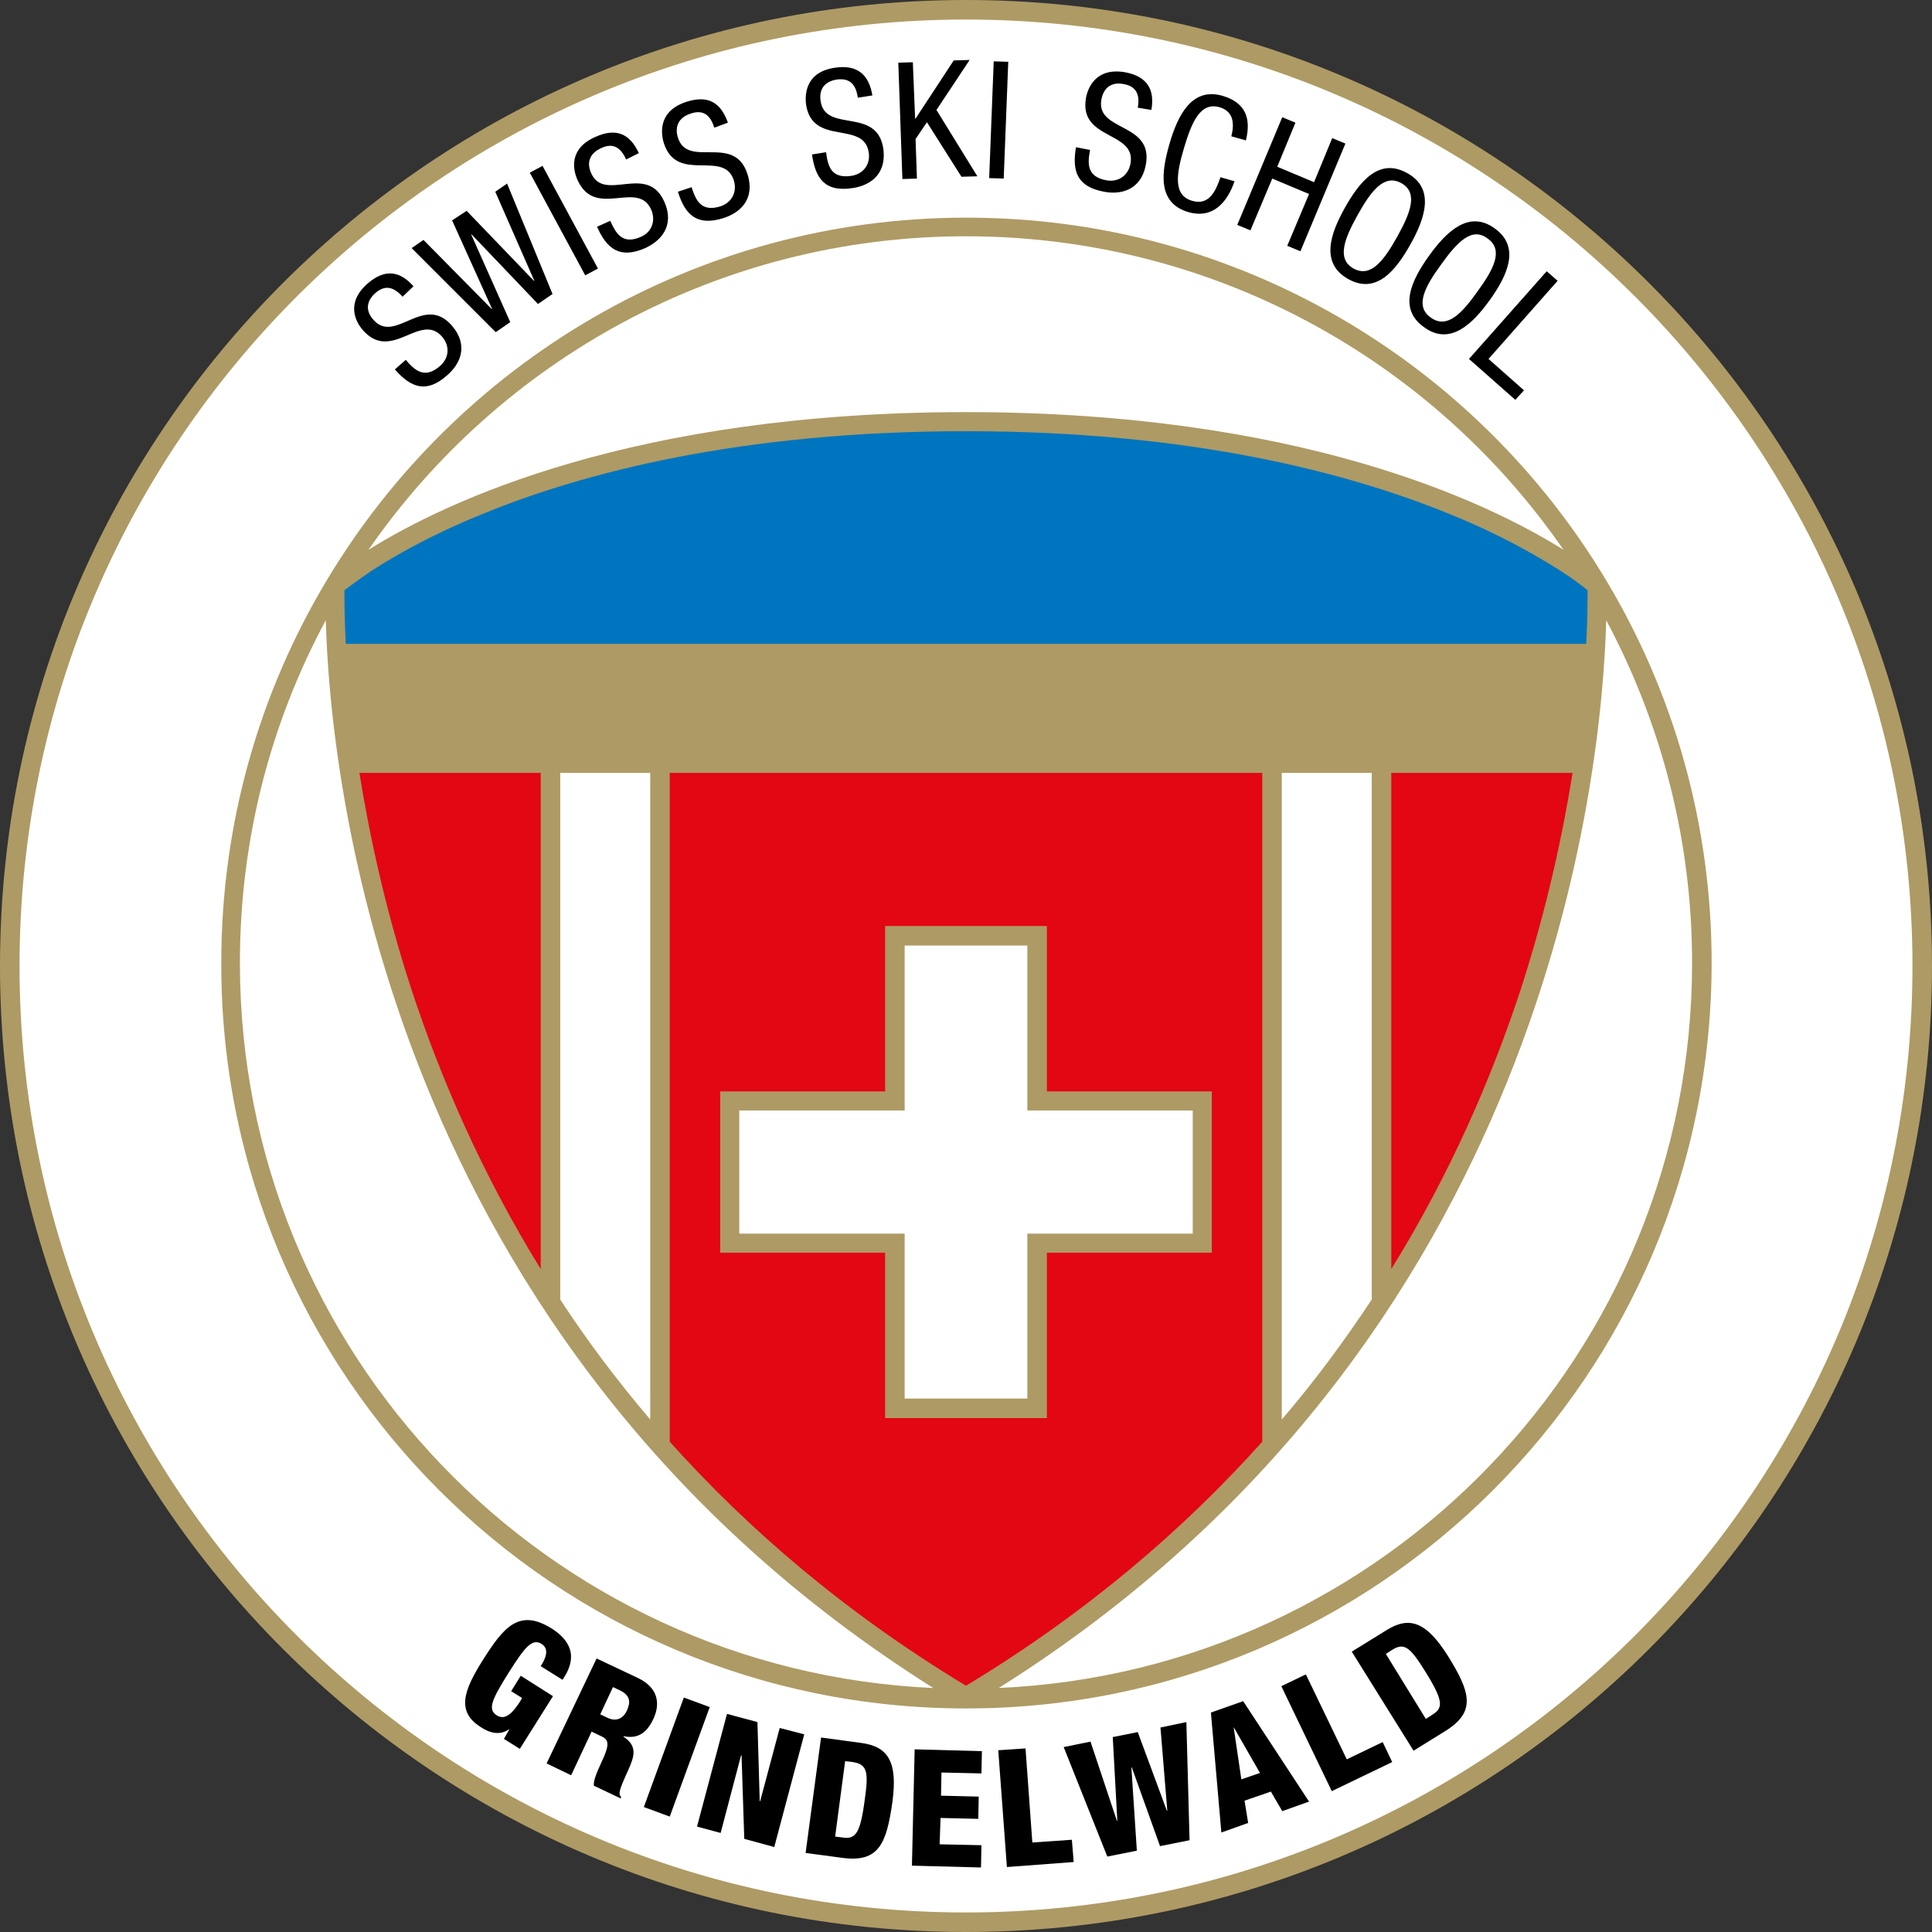 <?xml version="1.0" encoding="utf-8"?>
<svg xmlns="http://www.w3.org/2000/svg" xmlns:xlink="http://www.w3.org/1999/xlink"
	viewBox="0 0 425.2 425.2">
<rect x="0" y="0" width="425.2" height="425.2" fill="#333333" stroke="none"/>
<style type="text/css">
	.st0{fill:#AE9A64;}
	.st1{fill:#FFFFFF;}
	.st2{fill-rule:evenodd;clip-rule:evenodd;fill:#AE9A64;}
	.st3{fill:#0075BF;}
	.st4{fill:#E30613;}
</style>
<path class="st0" d="M212.6,425.2C95.2,425.2,0,330,0,212.6C0,95.2,95.2,0,212.6,0C330,0,425.2,95.2,425.2,212.6
	C425.2,330,330,425.2,212.6,425.2z"/>
<path class="st1" d="M212.6,420.9c115.1,0,208.3-93.3,208.3-208.3c0-115.1-93.3-208.3-208.3-208.3C97.5,4.3,4.3,97.5,4.3,212.6
	C4.3,327.7,97.5,420.9,212.6,420.9z"/>
<path class="st2" d="M376.7,211.9c0-30.7-8.4-59.4-23.1-84c0,0,0,0,0,0s0,0,0,0c-28.6-47.9-81-80-140.9-80
	c-59.9,0-112.3,32.1-140.9,80c0,0,0,0,0,0s0,0,0,0c-14.7,24.6-23.1,53.3-23.1,84C48.5,302.5,122,376,212.6,376h0l0,0l0,0
	C303.2,376,376.7,302.5,376.7,211.9z M212.6,52c54.5,0,102.7,27.3,131.5,69c-17.1-10.7-58.4-30.3-131.5-30.3
	c-73.1,0-114.4,19.6-131.5,30.3C109.9,79.4,158.1,52,212.6,52z M52.8,211.9c0-27.3,6.8-52.9,18.9-75.4
	c0.9,33.8,12.8,158.9,133.7,235C120.4,367.7,52.8,297.7,52.8,211.9z M219.8,371.5c121-76.1,132.8-201.3,133.7-235
	c12,22.5,18.9,48.1,18.9,75.4C372.4,297.7,304.8,367.7,219.8,371.5z"/>
<path class="st3" d="M349.1,141.7h-273c-0.3-5.6-0.3-9.7-0.3-11.8c1.2-0.9,3.2-2.4,6-4.3c5.1-3.3,13.1-7.9,24.2-12.4
	c22.1-9.1,56.8-18.3,106.6-18.3c49.7,0,84.4,9.2,106.6,18.3c11.1,4.5,19,9.1,24.2,12.4c2.8,1.8,4.8,3.3,6,4.3
	C349.4,132.1,349.4,136.1,349.1,141.7z"/>
<path class="st4" d="M79.1,170.1h39.9v109.2c-13-21.1-22.1-42.2-28.5-61.7C84.8,200.1,81.3,183.8,79.1,170.1z"/>
<path class="st1" d="M123.3,170.1h19.8v142.3c-7.4-8.7-14-17.5-19.8-26.4V170.1z"/>
<path class="st4" d="M277.8,317.3c-17.3,19.3-38.7,37.7-65.2,53.7c-26.5-16-47.9-34.4-65.2-53.7V170.1h130.4V317.3z"/>
<path class="st1" d="M301.9,286c-5.9,8.9-12.4,17.8-19.8,26.4V170.1h19.8V286z"/>
<path class="st4" d="M346.1,170.1c-2.2,13.7-5.7,30-11.4,47.6c-6.4,19.5-15.5,40.6-28.5,61.6V170.1H346.1z"/>
<polygon class="st0" points="230.4,240.2 266.7,240.2 266.7,275.7 230.4,275.7 230.4,312.1 194.8,312.1 194.8,275.7 158.5,275.7 
	158.5,240.2 194.8,240.2 194.8,203.8 230.4,203.8 "/>
<polygon class="st1" points="226.1,244.4 226.1,208.1 199.1,208.1 199.1,244.4 162.7,244.4 162.7,271.5 199.1,271.5 199.1,307.8 
	226.1,307.8 226.1,271.5 262.5,271.5 262.5,244.4 "/>
<g>
	<path d="M88.6,65.3c-1.8-2-3.7-2.8-6-0.8c-2,1.8-2.2,3.9-0.4,5.9c4.8,5.4,11-5.8,17.2,1.2c3.9,4.5,1.8,8.6-1,11
		c-4.5,4-7.9,2.8-11.5-1.3l2.4-2.1c1.9,2.2,4.1,4.4,7.6,1.3c1.9-1.7,2.2-4.3,0.4-6.4c-4.8-5.5-11.1,5.7-17.4-1.4
		c-1.6-1.8-3.9-6,1-10.3c3.7-3.2,7-2.9,10.1,0.6L88.6,65.3z"/>
	<path d="M90.6,54.6l2.6-1.8l15,15.2l0.1,0l-8.8-19.5l3.2-2.1l14.8,15.4l0.1,0L109,42.2l2.6-1.8l10,24.3l-3.2,2.2l-14.6-15.3l-0.1,0
		l8.6,19.3l-3.2,2.2L90.6,54.6z"/>
	<path d="M116.6,38l2.8-1.5l12.2,22.6l-2.8,1.5L116.6,38z"/>
	<path d="M137.8,35.1c-1.1-2.5-2.8-3.8-5.5-2.5c-2.4,1.1-3.3,3-2.2,5.5c2.9,6.6,12.3-2.3,16.1,6.3c2.4,5.4-0.9,8.7-4.2,10.2
		c-5.5,2.4-8.4,0.3-10.6-4.7l2.9-1.3c1.2,2.6,2.6,5.4,6.8,3.5c2.3-1,3.3-3.5,2.2-6c-3-6.6-12.3,2.2-16.2-6.5c-1-2.2-2-6.9,4-9.5
		c4.5-2,7.5-0.7,9.5,3.6L137.8,35.1z"/>
	<path d="M157.2,28.1c-0.8-2.6-2.3-4.1-5.2-3.1c-2.5,0.8-3.6,2.7-2.8,5.3c2.2,6.9,12.4-1,15.3,8c1.8,5.7-1.8,8.6-5.3,9.7
		c-5.7,1.8-8.4-0.6-10-5.8l3-1c0.9,2.7,2,5.6,6.4,4.2c2.4-0.8,3.7-3.1,2.9-5.7c-2.2-6.9-12.5,0.8-15.4-8.2c-0.7-2.3-1.2-7.1,5-9.1
		c4.7-1.5,7.5,0.1,9.1,4.6L157.2,28.1z"/>
	<path d="M188.8,21.5c-0.4-2.7-1.6-4.4-4.6-4c-2.6,0.4-4,2-3.6,4.7c1,7.2,12.4,1.2,13.8,10.5c0.8,5.9-3.2,8.2-6.8,8.7
		c-6,0.9-8.1-2-8.9-7.4l3.1-0.5c0.4,2.9,1,5.9,5.6,5.2c2.5-0.4,4.2-2.4,3.8-5.1c-1-7.2-12.4-1.3-13.8-10.6c-0.3-2.4,0-7.2,6.4-8.1
		c4.8-0.7,7.4,1.4,8.2,6.1L188.8,21.5z"/>
	<path d="M197.7,13.8l3.2-0.1l0.5,12.4l0.1,0l8.4-12.8l3.5-0.1l-7.3,11l9,14.6l-3.5,0.1L204,26.9l-2.5,3.7l0.3,8.7l-3.2,0.1
		L197.7,13.8z"/>
	<path d="M218.7,13.5l3.2,0.1l-1,25.7l-3.2-0.1L218.7,13.5z"/>
	<path d="M250.4,23.7c0.5-2.7-0.2-4.7-3.1-5.2c-2.6-0.5-4.4,0.7-4.9,3.4c-1.3,7.1,11.4,5,9.8,14.2c-1,5.8-5.6,6.8-9.2,6.1
		c-5.9-1.1-7.1-4.4-6.2-9.8l3.1,0.6c-0.5,2.8-0.9,5.9,3.7,6.7c2.5,0.4,4.7-1,5.2-3.7c1.3-7.2-11.4-5.1-9.8-14.4
		c0.4-2.3,2.2-6.8,8.6-5.7c4.8,0.9,6.6,3.7,5.8,8.3L250.4,23.7z"/>
	<path d="M271.7,39.9c-1.6,4.6-4.7,8.3-10.1,6.8c-7-2-6-8.9-4.2-15.1c1.8-6.2,4.9-12.5,11.7-10.5c5,1.5,6.3,4.9,5.1,9.8l-3.2-0.9
		c0.7-2.8,0.5-5.5-2.6-6.4c-4.2-1.2-6.1,3.2-7.8,8.9c-1.7,5.7-2.5,10.5,1.8,11.7c3.7,1.1,5.2-2.2,6.2-5.2L271.7,39.9z"/>
	<path d="M286.2,55.3l-2.9-1.2l4.8-11.4l-8.1-3.4l-4.8,11.4l-2.9-1.2l9.9-23.7l2.9,1.2l-4,9.7l8.1,3.4l4-9.7l2.9,1.2L286.2,55.3z"/>
	<path d="M310.4,53.8c-3.2,5.7-7.5,11.1-13.7,7.6c-6.2-3.5-3.9-10-0.7-15.7c3.2-5.7,7.5-11.1,13.7-7.6
		C315.9,41.5,313.6,48.1,310.4,53.8z M298.8,47.3c-2.9,5.2-4.7,9.7-0.9,11.8c3.8,2.1,6.7-1.8,9.6-7c2.9-5.2,4.7-9.7,0.9-11.8
		C304.6,38.2,301.7,42.1,298.8,47.3z"/>
	<path d="M327.9,66c-3.8,5.3-8.8,10.2-14.5,6c-5.8-4.1-2.7-10.4,1.1-15.7c3.8-5.3,8.8-10.2,14.5-6C334.7,54.4,331.7,60.7,327.9,66z
		 M317.1,58.3c-3.5,4.8-5.8,9.1-2.2,11.6c3.6,2.6,6.9-1,10.3-5.8c3.5-4.8,5.8-9.1,2.2-11.6C323.9,49.8,320.6,53.4,317.1,58.3z"/>
	<path d="M340.4,59.7l2.4,2.1L327.6,79l7.8,6.9l-1.9,2.1l-10.2-9L340.4,59.7z"/>
</g>
<g>
	<path d="M119,366.7c0.9-1.4,2.1-3.7,0.2-4.9c-2.1-1.3-3.7,0.7-7.3,6.4c-3.7,5.9-4.6,8-2.6,9.3c1.7,1.1,3.3-0.1,5.2-3.1l0.4-0.7
		l-2.4-1.5l2.1-3.4l7.1,4.5l-7.3,11.6l-3.5-2.2l1.2-2.1l-0.1,0c-2,1.4-4.3,0.8-6.2-0.5c-5.4-3.4-3.8-8,0.5-14.8
		c4.5-7.1,7.9-11.4,15.1-6.9c6.6,4.2,4,8.9,2.4,11.3L119,366.7z"/>
	<path d="M131.3,365l9.1,4.3c4.6,2.2,4.9,5.8,3.4,9c-1.6,3.4-3.7,4.4-6.6,3.8l0,0.1c3.2,2.1,2.4,4.4,1,7.5c-2.1,4.6-2.1,5.1-1.5,5.8
		l-0.1,0.3l-5.9-2.8c-0.1-1,0.4-2.4,1.6-5c1.9-4,1.8-5.1,0-5.9l-2.1-1l-4.5,9.6l-5.4-2.6L131.3,365z M132.1,377.3l1.7,0.8
		c2.2,1,3.6-0.3,4.2-1.7c0.8-1.8,0.7-3.2-1.4-4.3l-1.7-0.8L132.1,377.3z"/>
	<path d="M150.5,373.6l5.7,2.1l-8.8,24.1l-5.7-2.1L150.5,373.6z"/>
	<path d="M160,377.2l6.7,1.8l0.5,17.4l0.1,0l4.3-16.1l5.4,1.4l-6.6,24.8l-6.6-1.8l-0.6-18.4l-0.1,0l-4.5,17.1l-5.2-1.4L160,377.2z"
		/>
	<path d="M180.7,382.4l8.9,1.2c5.9,0.8,8,4.2,6.8,13c-1.3,9.2-3,13.3-10.9,12.3l-8.2-1.1L180.7,382.4z M183.8,404.2l1.6,0.2
		c2.8,0.4,3.9-0.6,4.9-8.2c0.9-6.2,0.6-7.9-2.6-8.4l-1.7-0.2L183.8,404.2z"/>
	<path d="M201.3,385l14.8,0.4l-0.1,4.9l-8.8-0.2l-0.1,5.1l8.3,0.2l-0.1,4.9l-8.3-0.2l-0.2,5.8l9.2,0.2l-0.1,4.9l-15.2-0.4L201.3,385
		z"/>
	<path d="M219.7,385.2l6-0.4l1.5,20.7l8.7-0.6l0.4,4.9l-14.7,1.1L219.7,385.2z"/>
	<path d="M234.1,384.5l5.9-1.2l5.8,17.4l0.1,0l-1-18.4l5.5-1.1l6.4,17.3l0.1,0l-1.5-18.3l5.7-1.2l0.7,26l-6.5,1.3l-6.2-17.3l-0.1,0
		l1.2,18.3l-6.5,1.3L234.1,384.5z"/>
	<path d="M266.5,376.9l7.1-2.5l14.5,22.1l-5.9,2.1l-2.5-4.3l-5.8,2l0.8,4.9l-5.9,2.1L266.5,376.9z M271.5,380.1L271.5,380.1
		l1.7,11.5l4.1-1.4L271.5,380.1z"/>
	<path d="M282,371.1l5.4-2.6l9,18.7l7.9-3.8l2.1,4.4l-13.3,6.4L282,371.1z"/>
	<path d="M297.5,363.5l7.6-4.7c5.1-3.2,8.8-1.9,13.6,5.7c4.9,7.9,6.2,12.2-0.5,16.4l-7.1,4.4L297.5,363.5z M313.8,378.3l1.4-0.9
		c2.4-1.5,2.6-2.9-1.5-9.5c-3.3-5.3-4.6-6.5-7.3-4.8l-1.4,0.9L313.8,378.3z"/>
</g>
</svg>
